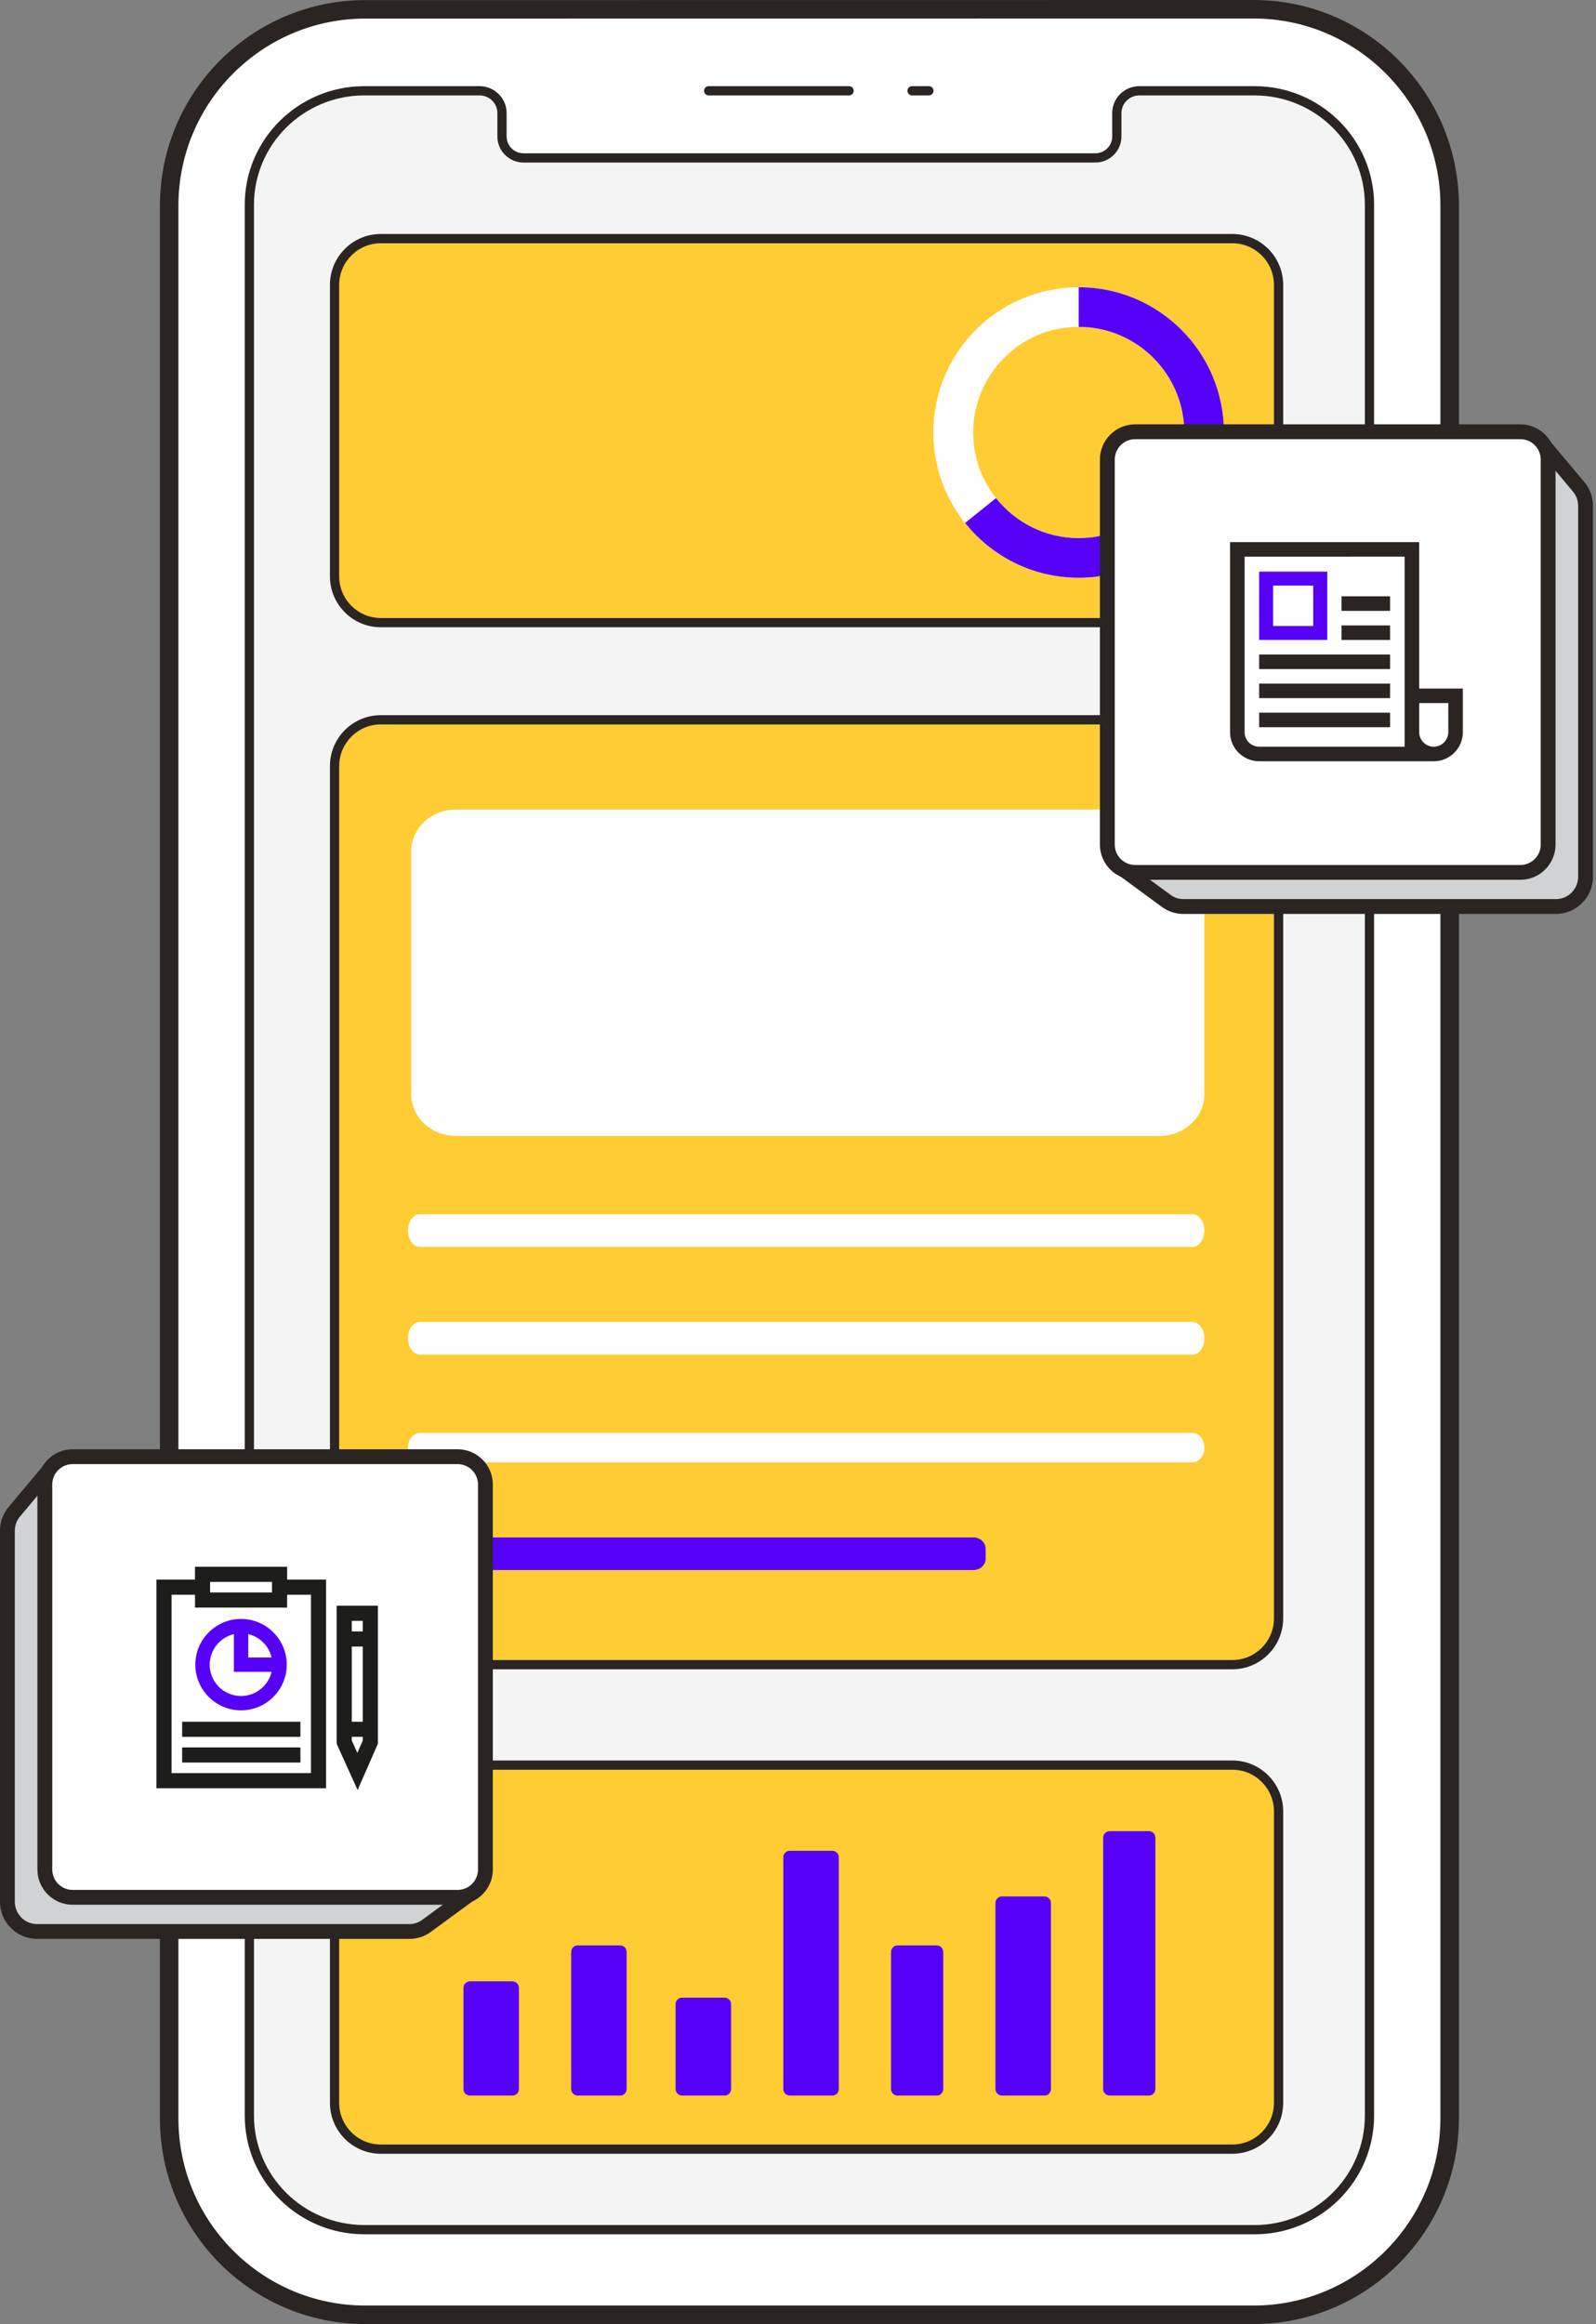 <svg xmlns="http://www.w3.org/2000/svg" width="489" height="712" viewBox="0 0 489 712" fill="none"><rect x="0" y="0" width="489" height="712" fill="#808080" stroke="none"/><g clip-path="url(#clip0_2066_4)"><path d="M111.902 709.158C78.854 709.158 51.832 682.114 51.832 649.025V62.996C51.832 29.921 78.861 2.863 111.902 2.863L384.097 2.835C417.145 2.835 444.167 29.9 444.167 62.975V649.011C444.16 682.107 417.145 709.158 384.097 709.158H111.902Z" fill="white"></path><path d="M111.902 712C77.219 712 49 683.751 49 649.032V62.996C49 28.277 77.219 0.028 111.902 0.028L384.098 0C418.781 0 447 28.249 447 62.975V649.011C446.993 683.737 418.781 711.993 384.098 711.993H111.902V712ZM384.098 5.67L111.902 5.698C80.341 5.698 54.665 31.402 54.665 62.996V649.032C54.665 680.626 80.341 706.323 111.902 706.33H384.098C415.651 706.33 441.328 680.619 441.328 649.011V62.975C441.335 31.374 415.659 5.67 384.098 5.67Z" fill="#2A2522"></path><path d="M419.596 648.139C419.596 667.352 403.734 683.085 384.388 683.085H111.612C92.259 683.085 76.404 667.359 76.404 648.139V62.734C76.397 43.528 92.252 27.816 111.598 27.816H146.926C150.715 27.816 153.809 30.878 153.809 34.655V41.842C153.809 45.449 156.776 48.383 160.423 48.383H335.577C339.217 48.383 342.184 45.456 342.184 41.842V34.655C342.184 30.878 345.278 27.816 349.074 27.816H384.395C403.748 27.816 419.596 43.528 419.596 62.734V648.139Z" fill="#F4F4F4"></path><path d="M384.388 684.495H111.612C91.417 684.495 74.988 668.181 74.988 648.132V62.734C74.981 42.699 91.41 26.399 111.598 26.399H146.926C151.501 26.399 155.226 30.105 155.226 34.655V41.842C155.226 44.662 157.555 46.965 160.423 46.965H335.577C338.438 46.965 340.768 44.669 340.768 41.842V34.655C340.768 30.098 344.492 26.399 349.074 26.399H384.395C404.584 26.399 421.012 42.699 421.012 62.734V648.139C421.012 668.188 404.584 684.503 384.388 684.503V684.495ZM111.598 29.234C92.968 29.234 77.814 44.265 77.814 62.734V648.139C77.821 666.629 92.982 681.668 111.612 681.668H384.388C403.019 681.668 418.18 666.629 418.18 648.139V62.734C418.18 44.258 403.026 29.234 384.395 29.234H349.074C346.057 29.234 343.6 31.665 343.6 34.655V41.842C343.6 46.228 340.003 49.8 335.577 49.8H160.423C155.997 49.8 152.393 46.228 152.393 41.842V34.655C152.393 31.665 149.943 29.234 146.926 29.234H111.598Z" fill="#2A2522"></path><path d="M284.613 29.234H279.444C278.665 29.234 278.027 28.596 278.027 27.816C278.027 27.037 278.665 26.399 279.444 26.399H284.613C285.392 26.399 286.029 27.037 286.029 27.816C286.029 28.596 285.392 29.234 284.613 29.234Z" fill="#2A2522"></path><path d="M260.148 29.234H217.129C216.35 29.234 215.713 28.596 215.713 27.816C215.713 27.037 216.35 26.399 217.129 26.399H260.148C260.926 26.399 261.564 27.037 261.564 27.816C261.564 28.596 260.926 29.234 260.148 29.234Z" fill="#2A2522"></path><path d="M377.576 73.102H116.668C108.847 73.102 102.506 79.448 102.506 87.276V176.579C102.506 184.407 108.847 190.753 116.668 190.753H377.576C385.398 190.753 391.738 184.407 391.738 176.579V87.276C391.738 79.448 385.398 73.102 377.576 73.102Z" fill="#FFCC33"></path><g clip-path="url(#clip1_2066_4)"><path d="M330.498 177C355.076 177 374.997 157.076 374.997 132.502C374.997 107.928 355.076 88 330.498 88C305.921 88 286 107.924 286 132.498C286 157.072 305.924 176.997 330.498 176.997V177ZM330.498 100.135C348.345 100.135 362.862 114.652 362.862 132.498C362.862 150.345 348.342 164.862 330.498 164.862C312.655 164.862 298.135 150.342 298.135 132.498C298.135 114.655 312.652 100.135 330.498 100.135Z" fill="white"></path><path d="M298.135 132.498C298.135 122.244 302.932 113.098 310.397 107.163L302.785 97.697C292.56 105.85 286 118.406 286 132.498C286 157.076 305.924 176.997 330.498 176.997V164.862C312.652 164.862 298.135 150.342 298.135 132.498Z" fill="white"></path><path d="M330.498 164.862C320.244 164.862 311.098 160.065 305.162 152.6L295.696 160.212C303.85 170.436 316.406 176.997 330.498 176.997C355.075 176.997 374.996 157.072 374.996 132.498H362.861C362.861 150.345 348.341 164.862 330.498 164.862Z" fill="#5700F8"></path><path d="M362.861 132.498C362.861 142.753 358.065 151.898 350.599 157.834L358.212 167.3C368.436 159.147 374.996 146.591 374.996 132.498C375 107.924 355.075 88 330.498 88V100.135C348.345 100.135 362.861 114.655 362.861 132.498Z" fill="#5700F8"></path></g><path d="M377.569 192.17H116.669C108.079 192.17 101.09 185.176 101.09 176.579V87.276C101.09 78.68 108.079 71.685 116.669 71.685H377.576C386.166 71.685 393.155 78.68 393.155 87.276V176.579C393.155 185.176 386.166 192.17 377.576 192.17H377.569ZM116.669 74.52C109.644 74.52 103.922 80.246 103.922 87.276V176.579C103.922 183.609 109.644 189.336 116.669 189.336H377.576C384.601 189.336 390.322 183.609 390.322 176.579V87.276C390.322 80.246 384.601 74.52 377.576 74.52H116.669Z" fill="#2A2522"></path><path d="M377.576 540.757H116.668C108.847 540.757 102.506 547.103 102.506 554.931V644.234C102.506 652.062 108.847 658.408 116.668 658.408H377.576C385.398 658.408 391.738 652.062 391.738 644.234V554.931C391.738 547.103 385.398 540.757 377.576 540.757Z" fill="#FFCC33"></path><path d="M377.569 659.833H116.669C108.079 659.833 101.09 652.838 101.09 644.241V554.939C101.09 546.342 108.079 539.347 116.669 539.347H377.576C386.166 539.347 393.155 546.342 393.155 554.939V644.241C393.155 652.838 386.166 659.833 377.576 659.833H377.569ZM116.669 542.175C109.644 542.175 103.922 547.901 103.922 554.931V644.234C103.922 651.265 109.644 656.991 116.669 656.991H377.576C384.601 656.991 390.322 651.265 390.322 644.234V554.931C390.322 547.901 384.601 542.175 377.576 542.175H116.669Z" fill="#2A2522"></path><path d="M190 596H177C175.895 596 175 596.895 175 598V640C175 641.105 175.895 642 177 642H190C191.105 642 192 641.105 192 640V598C192 596.895 191.105 596 190 596Z" fill="#5700F8"></path><path d="M157 607H144C142.895 607 142 607.895 142 609V640C142 641.105 142.895 642 144 642H157C158.105 642 159 641.105 159 640V609C159 607.895 158.105 607 157 607Z" fill="#5700F8"></path><path d="M222 612H209C207.895 612 207 612.895 207 614V640C207 641.105 207.895 642 209 642H222C223.105 642 224 641.105 224 640V614C224 612.895 223.105 612 222 612Z" fill="#5700F8"></path><path d="M255 567H242C240.895 567 240 567.895 240 569V640C240 641.105 240.895 642 242 642H255C256.105 642 257 641.105 257 640V569C257 567.895 256.105 567 255 567Z" fill="#5700F8"></path><path d="M287 596H275C273.895 596 273 596.895 273 598V640C273 641.105 273.895 642 275 642H287C288.105 642 289 641.105 289 640V598C289 596.895 288.105 596 287 596Z" fill="#5700F8"></path><path d="M352 561H340C338.895 561 338 561.895 338 563V640C338 641.105 338.895 642 340 642H352C353.105 642 354 641.105 354 640V563C354 561.895 353.105 561 352 561Z" fill="#5700F8"></path><path d="M320 581H307C305.895 581 305 581.895 305 583V640C305 641.105 305.895 642 307 642H320C321.105 642 322 641.105 322 640V583C322 581.895 321.105 581 320 581Z" fill="#5700F8"></path><path d="M377.576 220.518H116.668C108.847 220.518 102.506 226.864 102.506 234.692V495.812C102.506 503.64 108.847 509.986 116.668 509.986H377.576C385.398 509.986 391.738 503.64 391.738 495.812V234.692C391.738 226.864 385.398 220.518 377.576 220.518Z" fill="#FFCC33"></path><g clip-path="url(#clip2_2066_4)"><path d="M365.388 372.003H128.612C126.617 372.003 125 374.24 125 377V377.006C125 379.765 126.617 382.003 128.612 382.003H365.388C367.383 382.003 369 379.765 369 377.006V377C369 374.24 367.383 372.003 365.388 372.003Z" fill="white"></path><path d="M365.388 405.003H128.612C126.617 405.003 125 407.24 125 410V410.006C125 412.765 126.617 415.003 128.612 415.003H365.388C367.383 415.003 369 412.765 369 410.006V410C369 407.24 367.383 405.003 365.388 405.003Z" fill="white"></path><path d="M365.388 439.003H128.612C126.617 439.003 125 441.016 125 443.5V443.505C125 445.989 126.617 448.003 128.612 448.003H365.388C367.383 448.003 369 445.989 369 443.505V443.5C369 441.016 367.383 439.003 365.388 439.003Z" fill="white"></path><path d="M298.262 471.003H128.738C126.673 471.003 125 472.575 125 474.514V477.492C125 479.431 126.673 481.003 128.738 481.003H298.262C300.327 481.003 302 479.431 302 477.492V474.514C302 472.575 300.327 471.003 298.262 471.003Z" fill="#5700F8"></path><path d="M126 260.778V335.228C126 342.283 132.131 348.003 139.694 348.003H355.306C362.869 348.003 369 342.283 369 335.228V260.778C369 253.722 362.869 248.003 355.306 248.003H139.694C132.131 248.003 126 253.722 126 260.778Z" fill="white"></path></g><path d="M377.569 511.403H116.669C108.079 511.403 101.09 504.408 101.09 495.812V234.692C101.09 226.096 108.079 219.101 116.669 219.101H377.576C386.166 219.101 393.155 226.096 393.155 234.692V495.812C393.155 504.408 386.166 511.403 377.576 511.403H377.569ZM116.669 221.936C109.644 221.936 103.922 227.662 103.922 234.692V495.812C103.922 502.842 109.644 508.568 116.669 508.568H377.576C384.601 508.568 390.322 502.842 390.322 495.812V234.692C390.322 227.662 384.601 221.936 377.576 221.936H116.669Z" fill="#2A2522"></path></g><path d="M471.829 135.004L483.712 149.172C485.059 150.779 485.798 152.807 485.798 154.903V268.633C485.798 273.655 481.723 277.728 476.699 277.728H362.596C360.692 277.728 358.845 277.12 357.311 275.995L341.973 264.731" fill="#D0D2D3"></path><path d="M476.7 280H362.596C360.192 280 357.902 279.25 355.964 277.824L340.626 266.56L343.32 262.896L358.658 274.16C359.806 275.007 361.17 275.45 362.596 275.45H476.7C480.462 275.45 483.525 272.388 483.525 268.628V154.903C483.525 153.341 482.973 151.825 481.968 150.632L470.084 136.47L473.568 133.55L485.451 147.712C487.139 149.723 488.071 152.279 488.071 154.903V268.633C488.071 274.899 482.968 280 476.7 280Z" fill="#2A2522"></path><path d="M359.669 142.736C354.736 142.736 350.741 146.729 350.741 151.66L359.669 142.736Z" fill="#D0D2D3"></path><path d="M353.02 151.654H348.474C348.474 145.479 353.497 140.458 359.675 140.458V145.002C356.004 145.002 353.02 147.985 353.02 151.654Z" fill="#2A2522"></path><path d="M465.81 132.272H347.803C343.095 132.272 339.278 136.087 339.278 140.793V258.749C339.278 263.455 343.095 267.27 347.803 267.27H465.81C470.518 267.27 474.335 263.455 474.335 258.749V140.793C474.335 136.087 470.518 132.272 465.81 132.272Z" fill="white"></path><path d="M465.805 269.542H347.798C341.842 269.542 337 264.702 337 258.749V140.793C337 134.84 341.842 130 347.798 130H465.805C471.761 130 476.603 134.84 476.603 140.793V258.749C476.603 264.702 471.761 269.542 465.805 269.542ZM347.803 134.544C344.354 134.544 341.552 137.345 341.552 140.793V258.749C341.552 262.197 344.354 264.998 347.803 264.998H465.811C469.26 264.998 472.062 262.197 472.062 258.749V140.793C472.062 137.345 469.26 134.544 465.811 134.544H347.803Z" fill="#2A2522"></path><path d="M402.37 179.409V191.781H390.072V179.409H402.37ZM406.65 175.132H385.793V196.059H406.65V175.132Z" fill="#5700F8"></path><path d="M425.909 218.338H385.793V222.791H425.909V218.338Z" fill="#2A2522"></path><path d="M425.909 200.518H385.793V204.972H425.909V200.518Z" fill="#2A2522"></path><path d="M425.909 209.425H385.793V213.879H425.909V209.425Z" fill="#2A2522"></path><path d="M425.909 182.693H411.025V187.146H425.909V182.693Z" fill="#2A2522"></path><path d="M425.909 191.605H411.025V196.059H425.909V191.605Z" fill="#2A2522"></path><path d="M434.826 210.942V166.088H376.877V224.308C376.877 229.222 380.878 233.221 385.794 233.221H430.371C430.371 233.556 430.388 233.505 430.428 233.221H439.288C444.203 233.221 448.204 229.222 448.204 224.308V210.942H434.832H434.826ZM430.365 228.762H385.788C383.327 228.762 381.332 226.762 381.332 224.308V170.542L430.365 170.525V228.762ZM443.737 224.308C443.737 226.768 441.737 228.762 439.282 228.762C436.827 228.762 434.826 226.762 434.826 224.308V215.395H443.743V224.308H443.737Z" fill="#2A2522"></path><g clip-path="url(#clip3_2066_4)"><path d="M16.239 449.002L4.357 463.167C3.01 464.773 2.271 466.803 2.271 468.902V582.637C2.271 587.658 6.343 591.73 11.363 591.73H125.41C127.313 591.73 129.16 591.123 130.69 589.997L146.024 578.735" fill="#D0D2D3"></path><path d="M125.416 594H11.363C5.097 594 0 588.903 0 582.637V468.902C0 466.278 0.93 463.723 2.618 461.706L14.493 447.547L17.977 450.469L6.102 464.634C5.097 465.829 4.546 467.346 4.546 468.908V582.643C4.546 586.405 7.607 589.466 11.369 589.466H125.416C126.845 589.466 128.205 589.017 129.355 588.176L144.689 576.914L147.377 580.575L132.043 591.837C130.108 593.26 127.813 594.013 125.416 594.013V594Z" fill="#2A2522"></path><path d="M128.337 456.736C133.263 456.736 137.259 460.732 137.259 465.658L128.337 456.736Z" fill="#D0D2D3"></path><path d="M139.535 465.658H134.989C134.989 461.99 132.004 459.006 128.337 459.006V454.459C134.508 454.459 139.529 459.48 139.529 465.652L139.535 465.658Z" fill="#2A2522"></path><path d="M22.258 581.271H140.212C144.916 581.271 148.729 577.457 148.729 572.753L148.729 454.794C148.729 450.09 144.916 446.276 140.212 446.276H22.258C17.553 446.276 13.74 450.09 13.74 454.794L13.74 572.753C13.74 577.457 17.553 581.271 22.258 581.271Z" fill="white"></path><path d="M140.206 583.541H22.258C16.308 583.541 11.464 578.697 11.464 572.747V454.794C11.464 448.844 16.308 444 22.258 444H140.206C146.156 444 151 448.844 151 454.794V572.747C151 578.697 146.156 583.541 140.206 583.541ZM22.258 448.547C18.811 448.547 16.01 451.348 16.01 454.794V572.747C16.01 576.193 18.811 578.994 22.258 578.994H140.206C143.652 578.994 146.453 576.193 146.453 572.747V454.794C146.453 451.348 143.652 448.547 140.206 448.547H22.258Z" fill="#2A2522"></path><path d="M73.854 523.986C81.573 523.986 87.857 517.703 87.857 509.983C87.857 502.263 81.573 495.979 73.854 495.979C66.134 495.979 59.851 502.263 59.851 509.983C59.851 517.703 66.134 523.986 73.854 523.986ZM83.207 507.787H76.057V500.637C79.613 501.473 82.379 504.238 83.207 507.787ZM83.207 512.186C82.196 516.495 78.306 519.595 73.854 519.595C68.558 519.595 64.25 515.286 64.25 509.99C64.25 505.538 67.35 501.655 71.658 500.637V512.186H83.207Z" fill="#5700F8"></path><path d="M87.971 480H59.736V483.936H47.937V547.845H99.907V483.936H87.971V480ZM87.971 492.499V488.563H95.28V543.218H52.564V488.563H59.744V492.499H87.978H87.971ZM83.343 484.627V487.872H64.364V484.627H83.343Z" fill="#1D1D1B"></path><path d="M92.044 527.474H55.809V532.102H92.044V527.474Z" fill="#1D1D1B"></path><path d="M92.044 535.346H55.809V539.973H92.044V535.346Z" fill="#1D1D1B"></path><path d="M103.151 491.937V534.229L109.564 548.4L115.779 534.214V491.937H103.151ZM107.779 527.482V504.436H111.152V527.482H107.779ZM107.779 533.226V532.102H111.152V533.241L109.496 537.018L107.779 533.226ZM111.152 496.564V499.809H107.779V496.564H111.152Z" fill="#1D1D1B"></path></g><defs><clipPath id="clip0_2066_4"><rect width="398" height="712" fill="white" transform="translate(49)"></rect></clipPath><clipPath id="clip1_2066_4"><rect width="89" height="89" fill="white" transform="translate(286 88)"></rect></clipPath><clipPath id="clip2_2066_4"><rect width="244" height="233" fill="white" transform="translate(125 248)"></rect></clipPath><clipPath id="clip3_2066_4"><rect width="151" height="150" fill="white" transform="translate(0 444)"></rect></clipPath></defs></svg>